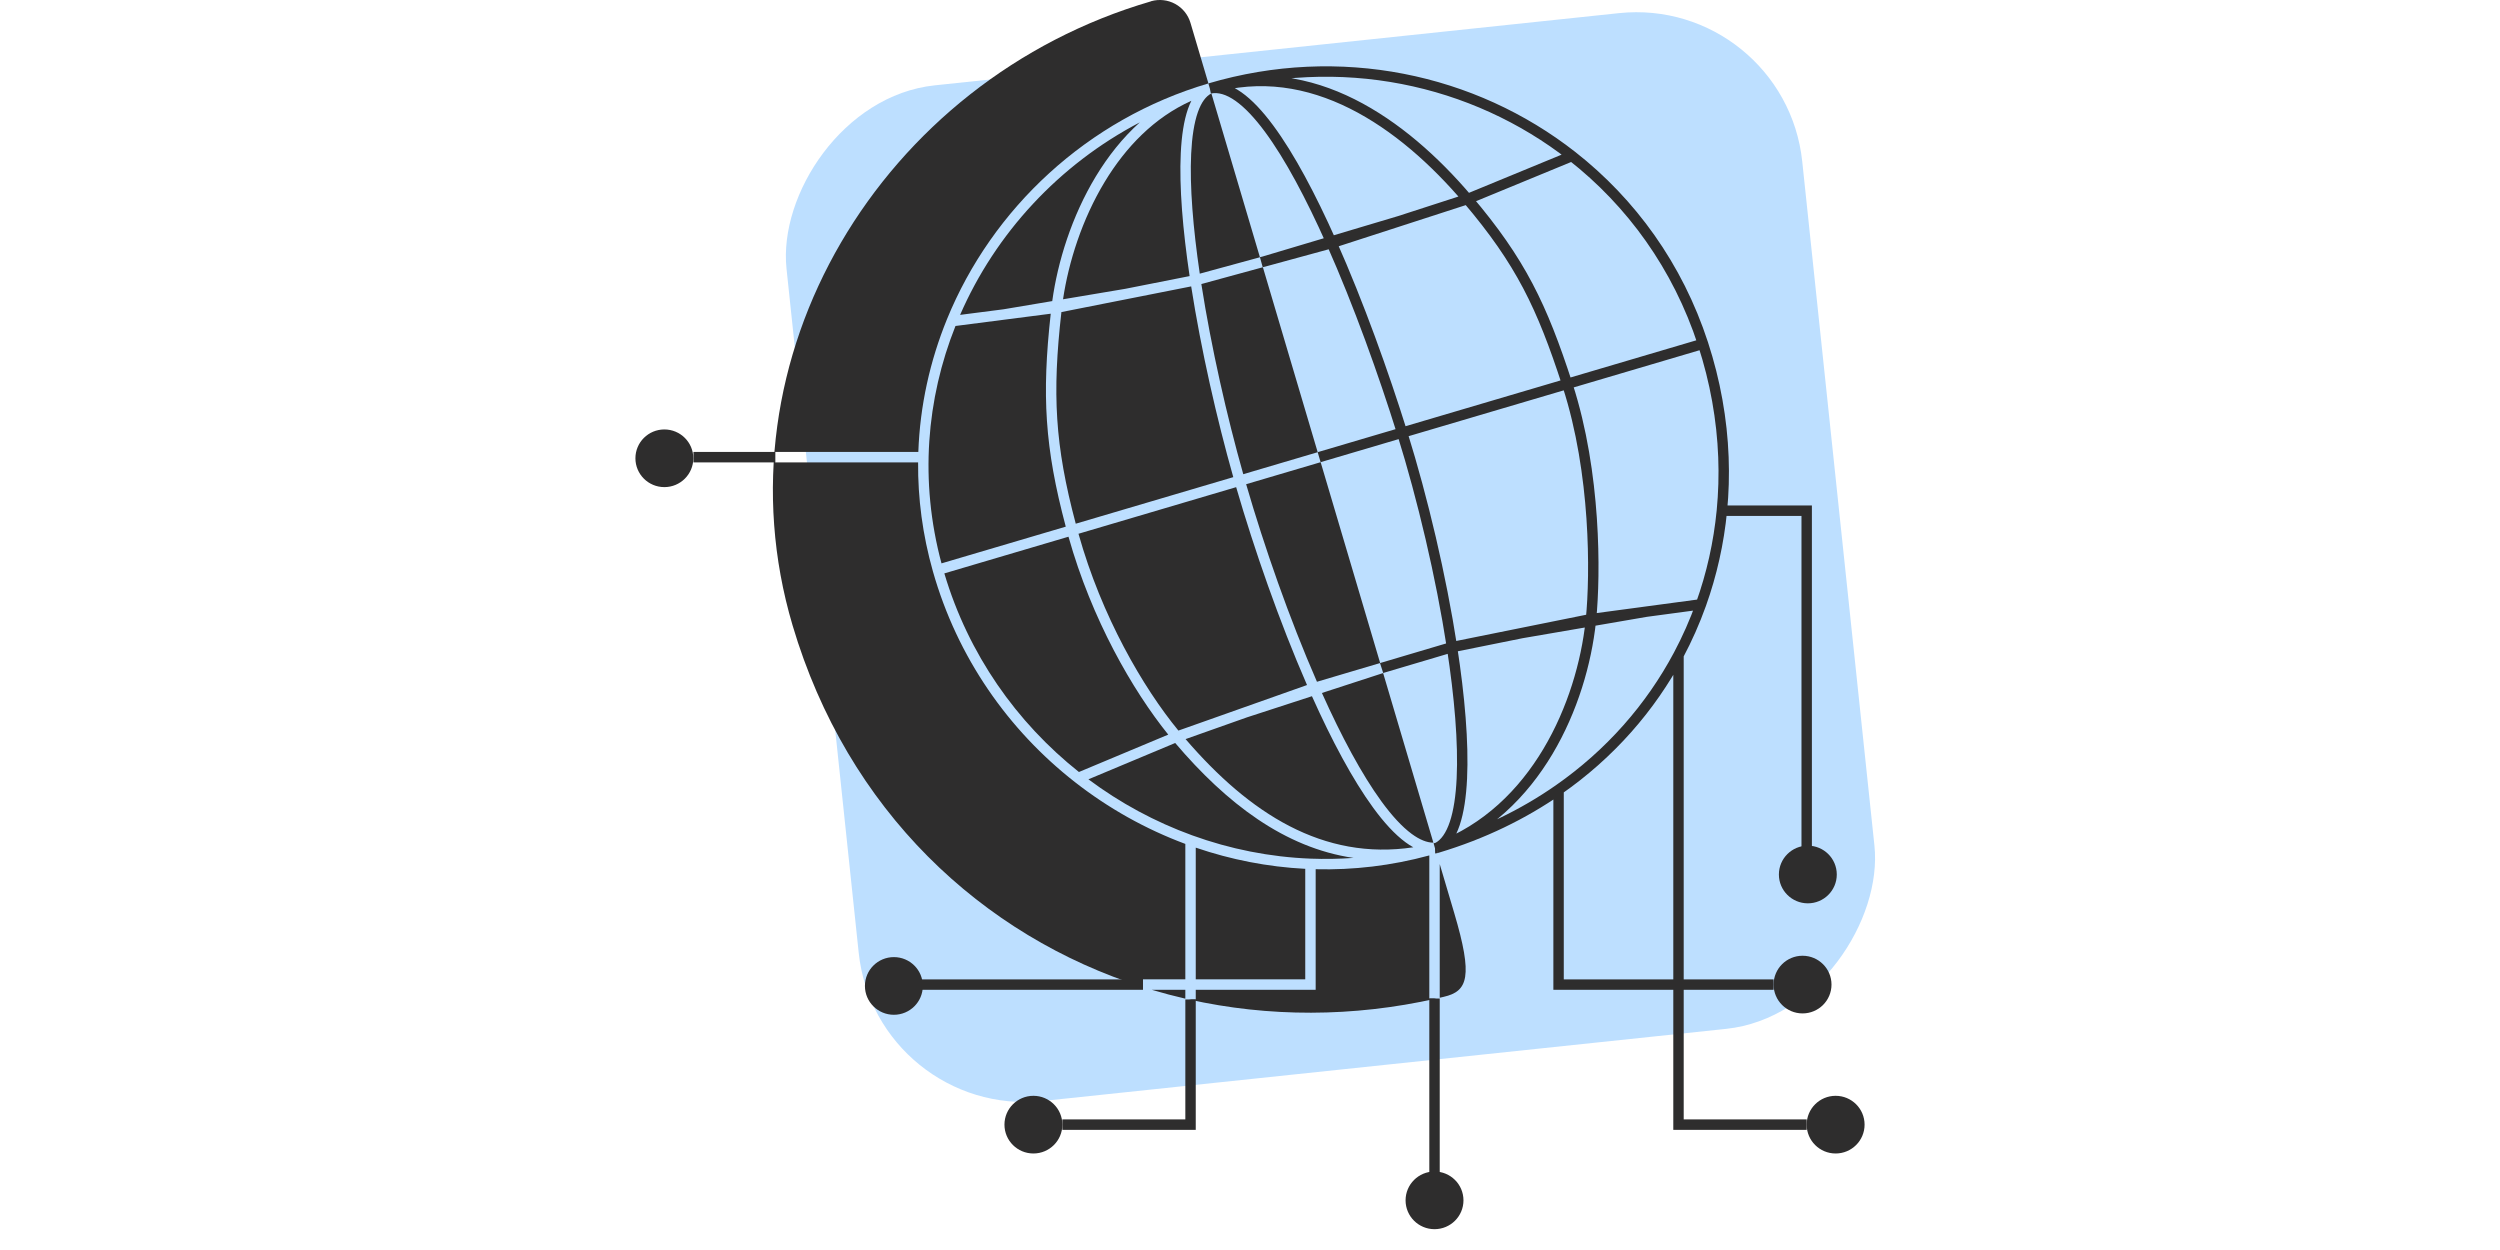 <svg width="240" height="120" viewBox="0 0 240 120" fill="none" xmlns="http://www.w3.org/2000/svg">
<g clip-path="url(#clip0_11668_48117)">
<rect width="98" height="98" rx="16" transform="matrix(-0.995 0.105 0.105 0.995 171.335 -0.418)" fill="#BDDFFF"/>
<path fill-rule="evenodd" clip-rule="evenodd" d="M138.214 82.951L139.611 87.667C141.421 93.774 140.921 95.166 138.595 95.696C138.468 95.726 138.341 95.756 138.214 95.785V82.951ZM132.78 64.613L137.606 80.899C136.987 80.892 136.292 80.621 135.517 80.049C134.603 79.374 133.632 78.321 132.629 76.948C130.728 74.345 128.769 70.678 126.904 66.525L132.78 64.613ZM126.782 44.37L132.495 63.65L126.428 65.45C123.782 59.393 121.371 52.487 119.63 46.484L126.782 44.37ZM121.237 25.655L126.498 43.411L119.354 45.523C117.781 39.958 116.278 33.354 115.329 27.267L121.237 25.655ZM116.293 8.971L120.953 24.696L115.178 26.272C114.535 21.9 114.202 17.867 114.352 14.754C114.431 13.13 114.641 11.784 114.991 10.781C115.333 9.803 115.78 9.225 116.293 8.971ZM116.008 8.008C116.006 8.008 116.004 8.009 116.002 8.01C104.378 11.443 95.251 20.003 90.909 30.646C89.274 34.653 88.317 38.954 88.159 43.388H74.418V44.388H88.138C88.109 47.827 88.564 51.337 89.557 54.844C91.903 63.131 96.817 70.098 103.191 75.08C106.4 77.59 109.981 79.597 113.792 81.016V94.019H109.727V94.761C94.251 89.86 81.35 77.794 76.086 60.032C68.48 34.365 84.629 7.678 110.481 0.133C110.485 0.129 110.489 0.127 110.493 0.125C110.497 0.123 110.501 0.121 110.505 0.117C111.282 -0.104 112.115 -0.01 112.822 0.378C113.53 0.766 114.055 1.417 114.284 2.189L116.008 8.008ZM110.564 95.019C111.629 95.337 112.705 95.621 113.792 95.871V95.019H110.564ZM114.13 95.947H114.792V95.019H125.804H126.304V94.519V83.445C129.909 83.535 133.577 83.112 137.214 82.12V95.856H137.904C129.868 97.672 121.758 97.648 114.13 95.947ZM114.353 27.494C115.309 33.609 116.817 40.228 118.395 45.806L103.272 50.276C101.263 42.722 101.007 37.815 101.895 29.959L105.845 29.177L107.525 28.845L108.021 28.747L108.154 28.721L108.189 28.714L108.198 28.712L108.2 28.712L108.2 28.711L108.201 28.711L108.104 28.221L108.201 28.711L108.201 28.711L108.201 28.711L108.204 28.711L108.212 28.709L108.247 28.702L108.38 28.676L108.876 28.578L110.557 28.245L114.353 27.494ZM118.671 46.767L103.534 51.241C105.766 59.201 109.736 66.005 113.127 70.136L116.094 69.086L119.389 67.918L122.685 66.751L125.473 65.763C122.823 59.684 120.414 52.775 118.671 46.767ZM100.871 30.116C100.006 37.94 100.286 42.947 102.313 50.559L90.384 54.084C88.263 46.184 88.936 38.288 91.726 31.294L91.945 31.266L93.215 31.102L96.47 30.683L98.987 30.359L100.871 30.116ZM102.575 51.524L90.657 55.046C92.964 62.813 97.596 69.363 103.577 74.112L106.365 72.945L107.559 72.445L107.911 72.298L108.006 72.258L108.03 72.248L108.037 72.245L108.038 72.244L108.039 72.244L108.039 72.244L108.232 72.705L108.425 73.167L108.425 73.167L108.424 73.167L108.423 73.168L108.416 73.17L108.392 73.18L108.297 73.22L107.945 73.367L106.751 73.867L104.489 74.814C107.532 77.087 110.897 78.905 114.462 80.197C118.085 81.51 121.914 82.279 125.824 82.43C127.186 82.482 128.557 82.46 129.934 82.359C123.33 81.396 117.723 77.103 112.82 71.327L110.098 72.466L108.904 72.966L108.552 73.113L108.458 73.153L108.433 73.163L108.427 73.166L108.425 73.166L108.425 73.167L108.425 73.167L108.232 72.705L108.039 72.244L108.039 72.244L108.039 72.244L108.041 72.243L108.047 72.241L108.072 72.231L108.166 72.191L108.518 72.043L109.712 71.544L112.152 70.523C108.726 66.271 104.803 59.462 102.575 51.524ZM125.947 66.836L119.717 68.863L116.428 70.028L113.815 70.954C119.962 78.1 127.032 82.638 135.675 81.34C135.422 81.2 135.171 81.037 134.923 80.853C133.894 80.094 132.854 78.951 131.822 77.538C129.846 74.834 127.838 71.057 125.947 66.836ZM92.17 30.229C95.575 22.409 101.655 15.81 109.423 11.746C107.759 13.242 106.358 15.022 105.203 16.93C102.88 20.767 101.53 25.156 101.016 28.905L96.332 29.693L93.088 30.11L92.17 30.229ZM106.059 17.448C103.879 21.05 102.58 25.17 102.051 28.731L103.885 28.423L106.835 27.927L107.705 27.781L107.94 27.741L108 27.731L108.014 27.729L108.016 27.729L108.018 27.728L108.053 27.721L108.186 27.695L108.682 27.597L110.363 27.264L114.202 26.505C113.547 22.073 113.197 17.933 113.354 14.706C113.434 13.037 113.651 11.584 114.047 10.451C114.142 10.178 114.25 9.919 114.371 9.677C110.814 11.27 108.07 14.125 106.059 17.448ZM114.792 94.019V81.373C118.16 82.525 121.696 83.223 125.304 83.407V94.019H114.792Z" fill="#2E2D2D"/>
<path d="M138.013 81.371C147.475 77.825 151.868 67.579 152.717 59.635M138.013 81.371C140.911 79.835 140.858 71.639 139.391 62.126M138.013 81.371C142.355 80.067 146.239 78.171 149.623 75.813M138.013 81.371C137.98 81.376 137.952 81.384 137.926 81.394M138.013 81.371C137.982 81.379 137.953 81.386 137.926 81.394M138.013 81.371C137.981 81.381 137.95 81.388 137.919 81.396M152.717 59.635C152.724 59.567 152.731 59.499 152.738 59.432M152.717 59.635L158.016 58.723M152.717 59.635L146.064 60.779M152.738 59.432C153.167 55.124 153.217 45.41 150.5 37.018C150.483 36.964 150.465 36.909 150.447 36.855M152.738 59.432L158.016 58.723M152.738 59.432L146.064 60.779M150.447 36.855C148.027 29.407 145.986 25.121 140.879 19.112M150.447 36.855L134.604 41.535M150.447 36.855L163.488 33.002M140.879 19.112C134.64 11.771 125.848 5.623 116.144 8.489M140.879 19.112L134.359 21.223M140.879 19.112L150.912 14.977M116.144 8.489C119.634 7.773 123.933 14.579 127.774 23.188M116.144 8.489C128.598 4.811 141.446 7.563 150.912 14.977M134.604 41.535C134.616 41.575 134.628 41.614 134.64 41.653C136.572 47.85 138.343 55.325 139.391 62.126M134.604 41.535C132.825 35.842 130.439 29.182 127.84 23.335M134.604 41.535L126.638 43.888M127.84 23.335C127.818 23.286 127.796 23.237 127.774 23.188M127.84 23.335L121.304 25.119M127.84 23.335L134.359 21.223M127.774 23.188L121.304 25.119M127.774 23.188L134.359 21.223M150.912 14.977C156.597 19.431 161.063 25.567 163.488 33.002M163.488 33.002C164.669 36.622 165.313 40.282 165.45 43.888C165.516 45.617 165.465 47.333 165.301 49.027M121.304 25.119C121.218 25.142 121.17 25.149 121.087 25.172M139.391 62.126L146.064 60.779M139.391 62.126L132.769 64.091L132.635 64.134M163.294 58.014C162.694 59.689 161.973 61.318 161.136 62.89M163.294 58.014L158.016 58.723M163.294 58.014C164.326 55.134 165.002 52.117 165.301 49.027M161.136 62.89C158.453 67.924 154.572 72.364 149.623 75.813M161.136 62.89V94.519M149.623 75.813V94.519H161.136M137.76 81.435C137.822 81.433 137.869 81.413 137.919 81.396M137.76 81.435C137.809 81.423 137.851 81.413 137.894 81.402M137.76 81.435C137.807 81.422 137.85 81.412 137.894 81.402M137.919 81.396C137.922 81.395 137.924 81.394 137.926 81.394M137.919 81.396C137.911 81.398 137.903 81.4 137.894 81.402M137.926 81.394C137.915 81.396 137.905 81.399 137.894 81.402M161.136 94.519V107.965H173.442M161.136 94.519H170.266M101.986 107.965H114.292V95.948M137.714 95.857V112.711M109.727 94.519H88.488M173.442 81.371V55.879V49.027H165.301M66.571 43.888H74.418" stroke="#2E2D2D"/>
<path d="M175.824 94.52C175.824 96.049 174.58 97.288 173.045 97.288C171.511 97.288 170.266 96.049 170.266 94.52C170.266 92.991 171.511 91.752 173.045 91.752C174.58 91.752 175.824 92.991 175.824 94.52Z" fill="#2E2D2D"/>
<path d="M140.493 115.233C140.493 116.762 139.249 118.001 137.714 118.001C136.179 118.001 134.935 116.762 134.935 115.233C134.935 113.704 136.179 112.465 137.714 112.465C139.249 112.465 140.493 113.704 140.493 115.233Z" fill="#2E2D2D"/>
<path d="M101.986 107.966C101.986 109.495 100.742 110.735 99.207 110.735C97.672 110.735 96.428 109.495 96.428 107.966C96.428 106.437 97.672 105.198 99.207 105.198C100.742 105.198 101.986 106.437 101.986 107.966Z" fill="#2E2D2D"/>
<path d="M88.591 94.65C88.591 96.179 87.347 97.419 85.812 97.419C84.277 97.419 83.033 96.179 83.033 94.65C83.033 93.121 84.277 91.882 85.812 91.882C87.347 91.882 88.591 93.121 88.591 94.65Z" fill="#2E2D2D"/>
<path d="M179 107.966C179 109.495 177.756 110.735 176.221 110.735C174.686 110.735 173.442 109.495 173.442 107.966C173.442 106.437 174.686 105.198 176.221 105.198C177.756 105.198 179 106.437 179 107.966Z" fill="#2E2D2D"/>
<path d="M66.558 43.995C66.558 45.524 65.314 46.763 63.779 46.763C62.244 46.763 61 45.524 61 43.995C61 42.466 62.244 41.227 63.779 41.227C65.314 41.227 66.558 42.466 66.558 43.995Z" fill="#2E2D2D"/>
<path d="M176.331 83.952C176.331 85.481 175.087 86.72 173.553 86.72C172.018 86.72 170.774 85.481 170.774 83.952C170.774 82.423 172.018 81.183 173.553 81.183C175.087 81.183 176.331 82.423 176.331 83.952Z" fill="#2E2D2D"/>
</g>
<defs>
<clipPath id="clip0_11668_48117">
<rect width="240" height="120" fill="white"/>
</clipPath>
</defs>
</svg>
